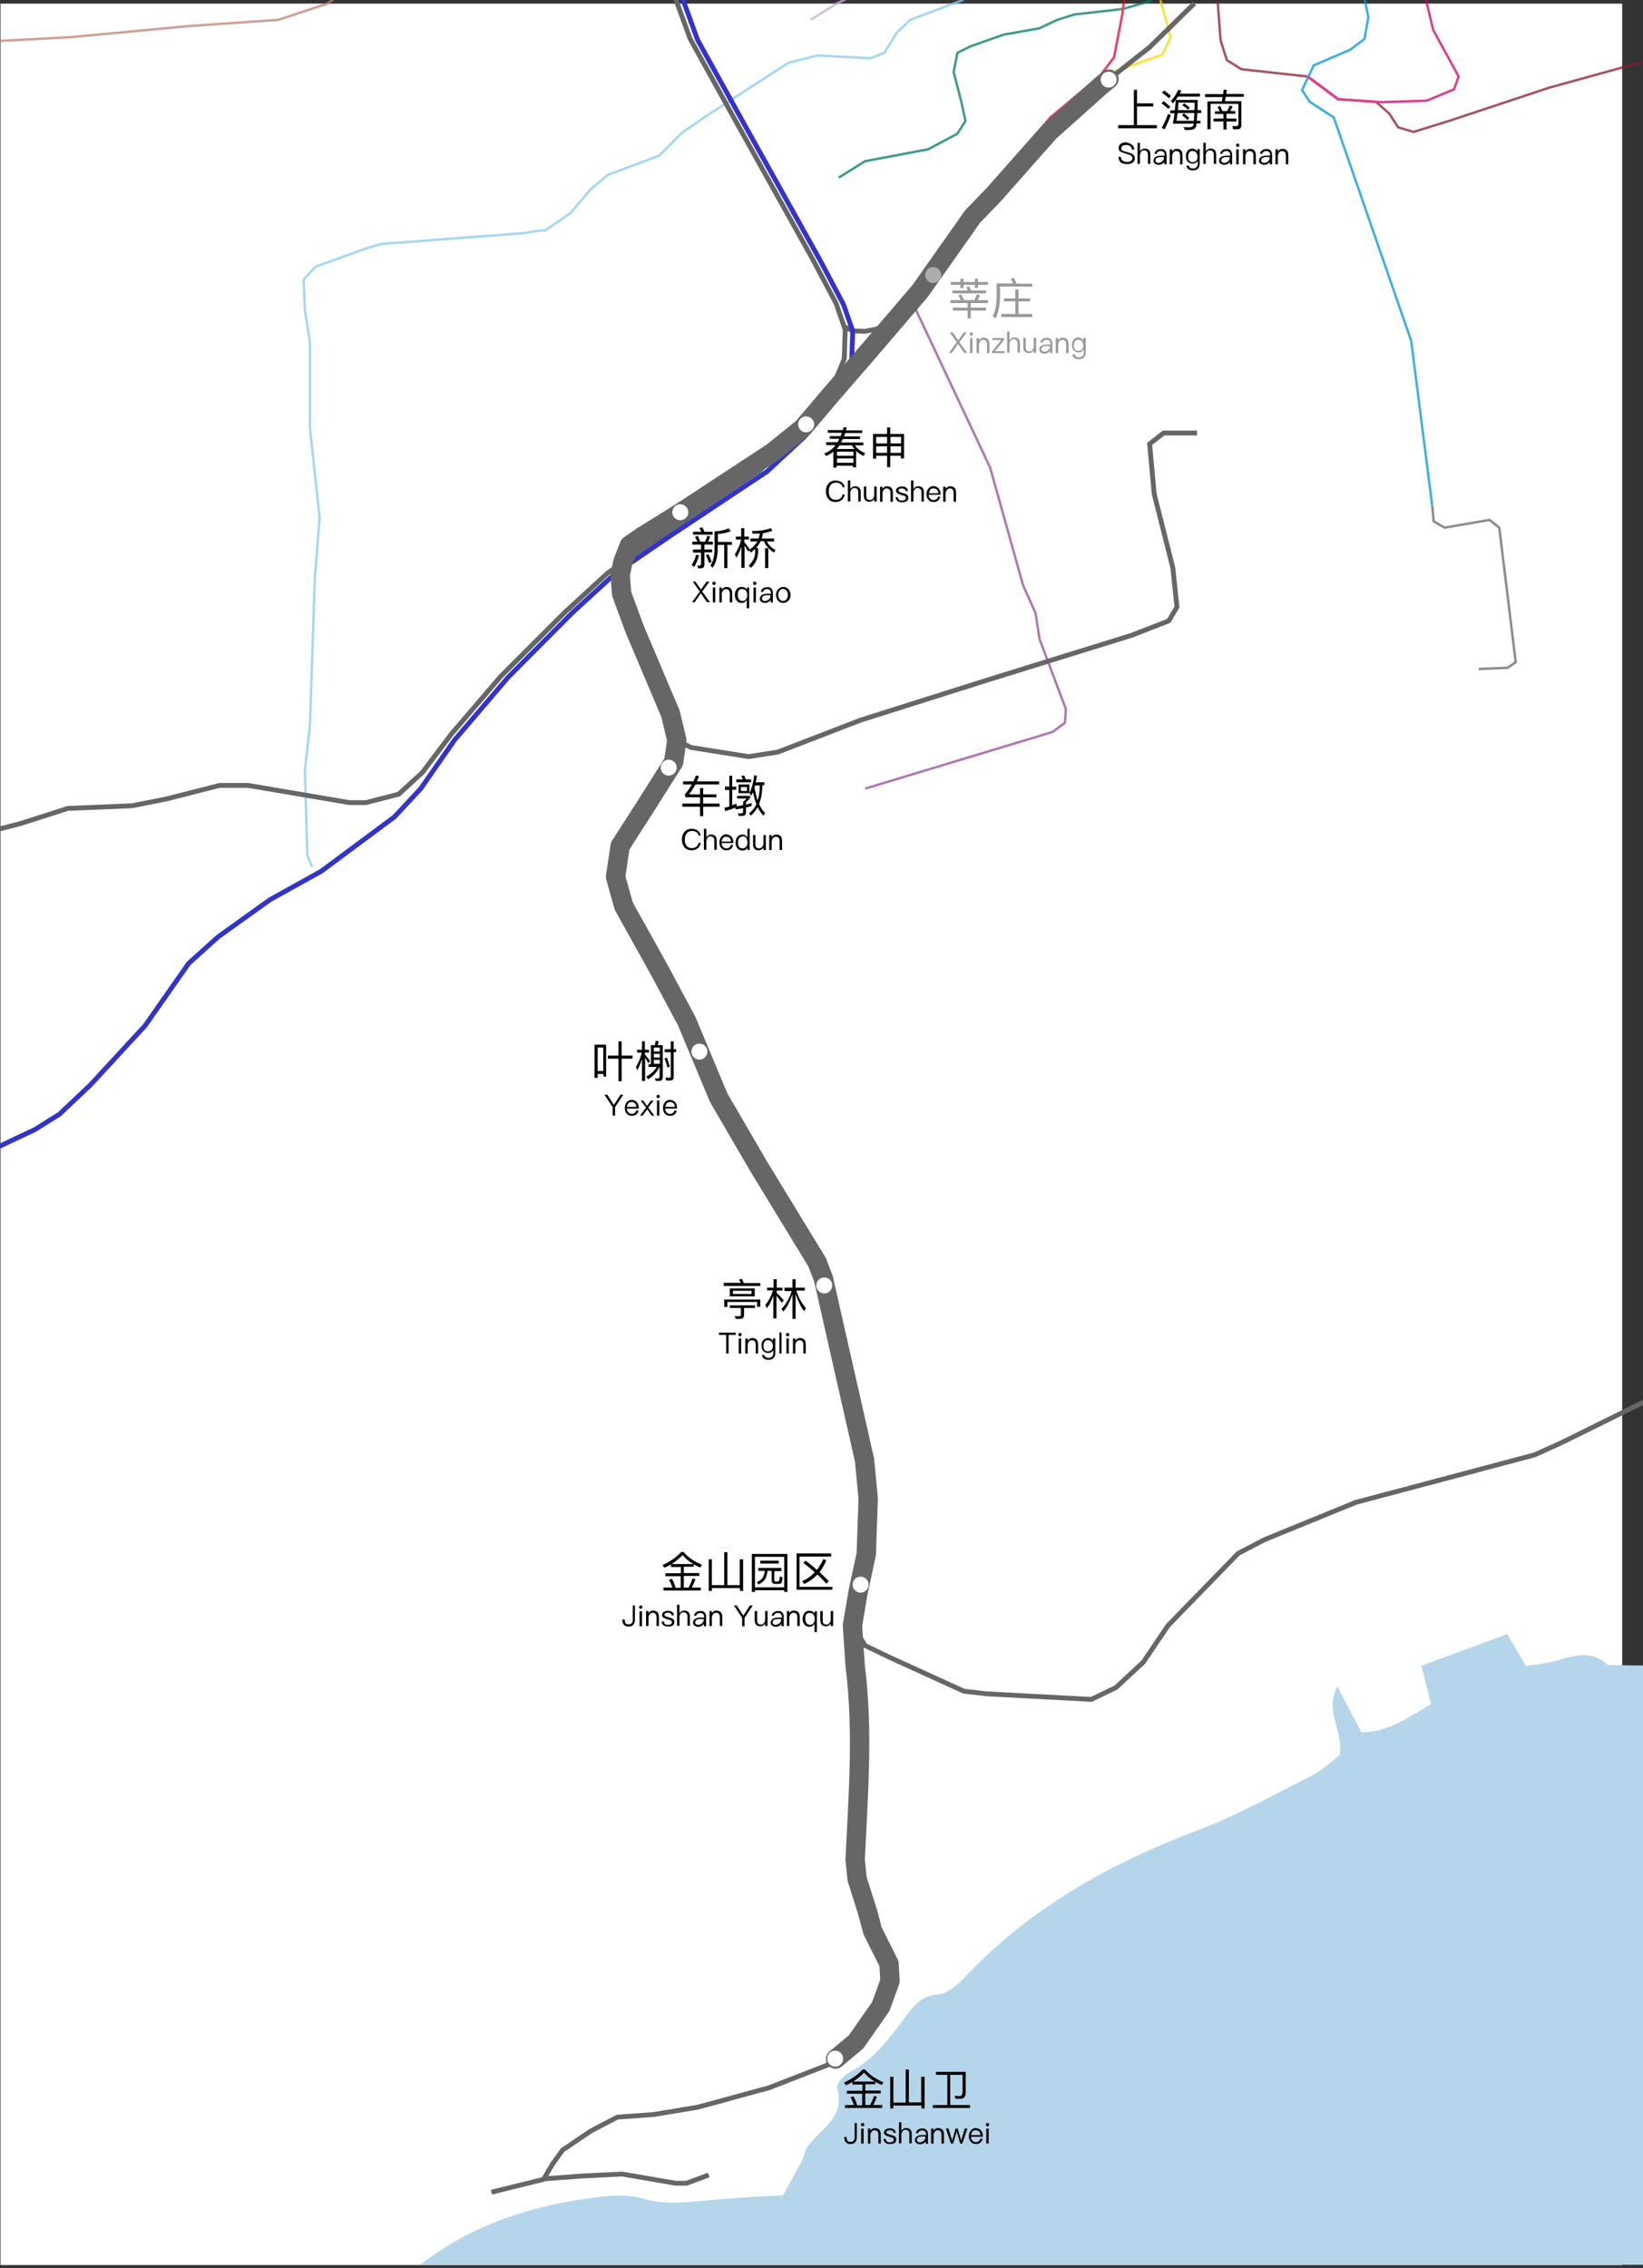 <?xml version="1.0" encoding="utf-8"?>
<!-- Generator: Adobe Illustrator 22.0.0, SVG Export Plug-In . SVG Version: 6.00 Build 0)  -->
<svg version="1.1" xmlns="http://www.w3.org/2000/svg" xmlns:xlink="http://www.w3.org/1999/xlink" x="0px" y="0px"
	 viewBox="0 0 679 937.1" style="enable-background:new 0 0 679 937.1;" xml:space="preserve">
<rect x="0" y="0" width="679" height="937.1" fill="#333333" stroke="none"/>
<style type="text/css">
	.st0{fill:#FFFFFF;}
	.st1{opacity:0.75;}
	.st2{fill:none;stroke:#666666;stroke-miterlimit:10;}
	.st3{fill:none;stroke:#BD8074;stroke-miterlimit:10;}
	.st4{fill:none;stroke:#007A61;stroke-miterlimit:10;}
	.st5{fill:none;stroke:#871B2B;stroke-miterlimit:10;}
	.st6{fill:none;stroke:#C7AFD3;stroke-miterlimit:10;}
	.st7{fill:none;stroke:#87C9EC;stroke-miterlimit:10;}
	.st8{fill:none;stroke:#0194D9;stroke-miterlimit:10;}
	.st9{fill:none;stroke:#D30067;stroke-miterlimit:10;}
	.st10{fill:none;stroke:#944B9A;stroke-miterlimit:10;}
	.st11{fill:none;stroke:#FCD601;stroke-miterlimit:10;}
	.st12{fill:none;stroke:#E3022C;stroke-miterlimit:10;}
	.st13{fill:none;stroke:#666666;stroke-width:2;stroke-miterlimit:10;}
	.st14{fill:#B5D6EA;}
	.st15{fill:none;stroke:#3333CC;stroke-width:2;stroke-linecap:round;stroke-linejoin:round;stroke-miterlimit:10;}
	.st16{fill:none;stroke:#666666;stroke-width:8;stroke-linecap:round;stroke-linejoin:round;stroke-miterlimit:10;}
	.st17{enable-background:new    ;}
	.st18{fill:#999999;}
	.st19{opacity:0.46;fill:#FFFFFF;}
</style>
<g id="レイヤー_7">
	<rect x="0.2" y="1.5" class="st0" width="670.2" height="934.3"/>
</g>
<g id="レイヤー_6">
	<g id="shanghai" class="st1">
		<polyline id="pujiang" class="st2" points="611.1,276.4 623,275.9 626.4,273.6 619.6,218 615.6,214.8 597,218 592.5,215.4 
			591.9,209 		"/>
		<path class="st3" d="M138.6-0.9c-1.9,1.4-3.3,2.4-3.3,2.4L115,8.2l-37.3,2.6l-48,4.5c0,0-15.5,0.9-29.8,1.6"/>
		<path class="st4" d="M476.1,0.2c-5.9,1.7-12,3.5-12,3.5L443.9,6l-7.2,2.3l-7.2,3.4l-14.7,2.6l-13.9,4.9l-5.2,2.6l-1.6,7.9
			l3.2,12.4L399,50l-3.4,5.3l-12.1,6.4l-26,4.9l-10.9,6.8"/>
		<path class="st5" d="M502.8,0.4c0.3,0.6,0.5,1,0.5,1l1.1,15.1l2.6,8.3l6,3.8l27.3,3l12.6,9.4l15.8,1.1l5.5,4.9l3.6,5.6l6.4,1.9
			l15.1-4.7l41-13.6c0,0,26.2-7.2,38.4-10.6"/>
		<path class="st6" d="M349.5-0.3c-1.9,0.9-3.6,1.7-3.6,1.7L335,8.2"/>
		<path class="st7" d="M398.2-0.1c-8.9,3.3-22,8.3-22,8.3l-5.6,5.3l-5.1,8.3l-5.8,2.3L338,22.9l-12.1,3l-34.3,22.2l-9.8,6.8
			l-9.4,9.4l-21.1,7.9l-7.2,6l-8.3,9.8l-10.5,7.2h-1.9l-6.8,1.1l-59.1,4.5l-6.4,1.9l-20.7,7.5l-4.9,5.3L126,128l2.1,13.6V177l4,36.9
			l-2,24.9l-2,60.6l-2.1,19.2l1,34.7l2,4.9"/>
		<path id="sh8" class="st8" d="M591.9,209l-8.7-68.2l-32-92.3l-9.9-6.4l-3.2-4.9l4.8-10.2l15-6.4l6-4.5l1.6-9c0,0-0.8-3.9-1.6-7.8"
			/>
		<path class="st9" d="M589.3-0.2c1.3,5.5,3,12.6,3,12.6l10.5,19.2l-1.9,5.3l-11.3,4.7l-18.5,0.6L553.1,41l-12.6-9.4"/>
		<g id="sh5_1_">
			<polyline id="sh5" class="st10" points="357.6,325.8 435,302.4 440.1,298.6 440.5,293 429.6,264 428,253.4 422.8,241.8 
				409.2,193.2 378.7,128.4 378.3,119 383.6,110.3 			"/>
		</g>
		<path class="st11" d="M479.5,0.1c0.3,0.8,0.5,1.4,0.5,1.4l3.8,13.9l-3.4,7.2l-11.7,4.1l-14.3,4.9"/>
		<path id="sh1" class="st12" d="M383.6,110.3L397.9,90L419,66.6l15.1-18.1l20.3-16.9l6-7.9L463.8,6c0,0,0.3-2.5,0.7-5.9"/>
	</g>
	<path class="st13" d="M0.1,342.4c4.3-1.1,8.2-2.1,8.2-2.1L28,334l26.6-1.1l14.1-2.8l22-5.6h11.9l41.8,7.1h6.8l13.6-3.5l9.8-9
		l11.9-15.8c5.3-6.2,20.4-23.8,20.4-23.8l26.7-26.7l17.7-16.2l22.6-15.4l39.9-26.7l15.4-14.3c0,0,1.7-2,3.9-4.6"/>
	<polyline class="st13" points="348.8,134.9 352.3,136.7 357.4,136.9 363.4,135.7 370.6,131.7 	"/>
	<path class="st13" d="M679.4,579.2c-15.7,7.8-34.4,17-34.4,17l-10.9,4.9l-73.8,19.6l-37.7,15.4l-10.9,5.7l-29,29.8l-10.2,15.1
		l-11.3,10.5l-10.2,4.9l-43.3-2.3l-9.4-1.1l-30.5-13.9l-10.2-4.9l-5.3-8.3"/>
	<polyline class="st13" points="494.7,178.9 480.9,178.9 475.1,183.4 477,204.1 484.7,234.6 486.4,250.8 483,256.5 467.6,262.5 
		409.2,280.6 355.7,297.5 321.5,310.7 309.4,312.6 285.5,308.8 279.6,305.8 	"/>
	<path class="st13" d="M279.3-0.2c2.2,6.1,5.9,16.2,5.9,16.2l19.6,35.4l30.9,55.4l9.8,18.5l3.8,10.9l-0.4,12.1
		c0,0-5.3,12.8-6.5,15.9"/>
	<path class="st13" d="M345.2,850.9c-1.3,1.1-2.3,1.9-2.3,1.9l-25.2,9.8c0,0-10.1,2.7-18.4,5l-0.6,0.2c-5.7,1.5-10.4,2.8-10.4,2.8
		l-18.1,3l-15.1,1.1l-10.9,5.7l-11.7,7.9l-4.1,5.7l-3.8,6.4l-21.5,5.3"/>
	<path class="st13" d="M458.3,32.8c5.6-4.5,16.8-13.3,16.8-13.3l18.5-18.1"/>
	<polyline class="st13" points="292.9,898.6 283.7,902 279.2,902 257.1,898.2 240.7,899 224.6,900.2 	"/>
	<path class="st14" d="M679,935.7H173.6c21.5-16.7,46.3-24.6,72.9-27.9c6.7-0.8,12.9-1.3,19.9,0.7c6.9,2.1,14.8,1.6,22.2,0.9
		c11.7-1,23.3-2,35-2.4l8.2-15c0.5-1.9,0.9-3.6,1.8-4.9c5.1-7.6,16.1-12,12.3-24.5c-0.5-1.6,3-5.3,5.4-6.6c9.7-5.1,16-13.4,22.3-22
		c3.5-4.8,6.8-9.4,14-10c3.8-0.3,8-3.8,10.9-6.9c26.9-28.6,60-47.2,96.4-60.9c16.1-6,31.3-14.6,46.8-22.4c4.6-2.3,8.4-6,12-8.7
		c1.6-9.9-6.5-18.1-1-28.4c3.4,6.6,6.5,12.4,9.9,19c11.2,0,19.5-6.3,28.8-11.6c-1.4-5.4-2.6-10.3-4-15.9c11.9-4.4,23-8.5,35.5-13.1
		c2.3,4,4.8,8.2,7.7,13.2c3.4-0.5,7.1-0.9,10.6-1.7c7.9-2,15.9-5.7,23.3,1.3c4.8,0.1,9.7,0.2,14.5,0.2"/>
	<path class="st15" d="M282.3,0c2.2,6.1,6,16.5,6,16.5l19.6,35.4l30.9,55.4l9.8,18.5l3.8,10.9l-0.4,12.1l-6.8,16.6l-12.8,15.1
		l-15.4,14.3L277,221.4l-22.6,15.4l-17.7,16.2L210,279.8l-22.2,26l-13.9,20l-10.9,11.7L132.7,360l-21.1,11.7l-21.5,15.4l-12.1,10.9
		L60,423.7l-22.6,24.5l-12.8,12.1l-10.2,6.4c0,0-6,2.8-14.2,6.7"/>
	<path class="st16" d="M345.3,850.7c3.2-2.7,8.5-7.1,8.5-7.1L364,829l3.8-10.5l-0.4-7.2l-6.8-13.6l-1.9-7.2l-4.5-14.3l-0.8-7.9
		c1.3-27.1,3.4-53.2,0-80.2l-1.1-16.6l2.3-13.6l3.4-15.8l0.8-23l-1.5-15.8l-17-75l-2.6-6.8l-24.1-39.5L297,453.5l-13.2-31.6
		l-11.3-21.1l-14.7-26.4l-3.4-12.1l1.9-12.8l10.4-16.2l11.7-18.5l1.3-9l-2.6-10.9l-14.7-34.7l-5.5-14.9l-0.6-7.7l1.1-5.4l2.7-6.9
		l5.5-3.8l15.8-9.8l37.8-24.8l12.7-10.2l1.2-1.5c3.8-4.4,8.9-10.5,8.9-10.5l15.6-18l22.6-26.4l21.8-30.9l8.7-9l23-26l21.5-19.2
		c0,0,1.2-1,3.1-2.5"/>
</g>
<g id="レイヤー_8">
	<g class="st17">
		<path d="M469.9,37.1v5.6h6.7V44h-6.7v7.7h8.2v1.3h-16v-1.3h6.5V37.1H469.9z"/>
		<path d="M483.7,44.1l-0.9,0.9c-0.7-0.7-1.6-1.5-2.8-2.3l0.9-0.9C482,42.6,482.9,43.4,483.7,44.1z M483.9,47.5
			c-0.8,2.1-1.6,4.1-2.6,5.9l-1.2-0.5c1-1.9,1.9-3.8,2.6-5.8L483.9,47.5z M483.9,39.7l-0.9,0.9c-0.7-0.7-1.6-1.5-2.8-2.3l0.9-0.9
			C482.3,38.2,483.2,38.9,483.9,39.7z M485.9,41.3h9.1c-0.1,1.6-0.1,3-0.1,4.2h1.5v1.2h-1.6c-0.1,1.3-0.1,2.4-0.2,3.2h1.5V51h-1.6
			c-0.1,0.5-0.1,0.8-0.1,1c-0.2,0.6-0.5,1-1,1.3c-0.5,0.3-1.2,0.4-2.2,0.4c-0.5,0-1,0-1.6,0l-0.4-1.2c0.6,0,1.2,0.1,1.8,0.1
			c0.5,0,0.9-0.1,1.3-0.1c0.4-0.1,0.7-0.4,0.9-0.8c0-0.1,0.1-0.3,0.1-0.6h-8.6c0.3-1.4,0.5-2.9,0.7-4.3h-1.8v-1.2h1.9
			C485.7,44.1,485.8,42.7,485.9,41.3c-0.4,0.5-0.8,1-1.2,1.4l-0.8-1c1.2-1.2,2.2-2.7,3-4.6l1.3,0.3c-0.2,0.5-0.4,0.9-0.6,1.3h8.3
			v1.2h-9C486.5,40.3,486.2,40.8,485.9,41.3z M486.2,49.9h7.2c0.1-0.8,0.1-1.9,0.2-3.2h-6.9C486.5,47.8,486.4,48.9,486.2,49.9z
			 M493.7,42.4H487c-0.1,1.1-0.1,2.1-0.2,3.1h6.8C493.7,44.5,493.7,43.5,493.7,42.4z M491.5,48.8l-0.8,0.8c-0.5-0.6-1.3-1.3-2.2-2
			l0.8-0.8C490.2,47.5,490.9,48.2,491.5,48.8z M491.7,44.5l-0.8,0.8c-0.5-0.6-1.3-1.2-2.3-1.8l0.8-0.8
			C490.3,43.3,491.1,43.9,491.7,44.5z"/>
		<path d="M505.5,38.8l0.2-1.8l1.3,0.2c-0.1,0.6-0.1,1.1-0.2,1.6h7.2v1.2h-7.4c-0.1,0.6-0.2,1.2-0.4,1.8h6.8v9.9
			c0,1.1-0.5,1.7-1.6,1.7h-1.8l-0.3-1.3l1.7,0c0.5,0,0.8-0.3,0.8-0.8v-8.4h-11.5v10.5h-1.3V41.9h5.9c0.1-0.6,0.3-1.2,0.4-1.8h-7.3
			v-1.2H505.5z M505.2,45.9h1.9c0.4-0.7,0.8-1.5,1.1-2.3l1.2,0.4c-0.3,0.7-0.7,1.3-1,1.9h2.1v1.1h-3.6V49h4.1v1.2h-4.1v3.3h-1.3
			v-3.3h-4.1V49h4.1v-1.9h-3.5v-1.1h2c-0.3-0.6-0.6-1.3-1-1.8l1.2-0.4C504.5,44.3,504.8,45.1,505.2,45.9z"/>
	</g>
	<g class="st17">
		<path d="M467.8,59.8c0.6,0.5,0.9,1.1,1,2h-1c-0.1-0.6-0.3-1.1-0.7-1.4c-0.4-0.3-0.9-0.5-1.6-0.5c-0.6,0-1.1,0.1-1.5,0.3
			c-0.4,0.2-0.6,0.6-0.6,1.1c0,0.4,0.2,0.8,0.7,1c0.2,0.1,0.7,0.3,1.6,0.5c1.1,0.3,1.9,0.6,2.2,0.8c0.7,0.4,1.1,1,1.1,1.8
			c0,0.7-0.3,1.3-0.9,1.8c-0.6,0.4-1.4,0.6-2.4,0.6c-1,0-1.8-0.2-2.4-0.6c-0.7-0.5-1-1.3-1.1-2.4h1c0.1,0.7,0.3,1.3,0.8,1.6
			c0.4,0.3,1,0.5,1.7,0.5c0.7,0,1.3-0.1,1.7-0.4s0.6-0.6,0.6-1.1c0-0.5-0.3-1-0.9-1.3c-0.2-0.1-0.9-0.3-1.8-0.6
			c-1-0.3-1.7-0.6-2-0.7c-0.7-0.4-1-0.9-1-1.7c0-0.7,0.3-1.3,0.9-1.7c0.6-0.4,1.3-0.6,2.2-0.6C466.5,59.1,467.3,59.4,467.8,59.8z"/>
		<path d="M471.1,59.1v3.5c0.2-0.4,0.5-0.7,0.9-0.9c0.3-0.2,0.7-0.3,1.1-0.3c0.7,0,1.3,0.2,1.7,0.6c0.4,0.4,0.6,1,0.6,1.8v3.9h-1
			v-3.8c0-0.6-0.1-1-0.4-1.3c-0.3-0.3-0.7-0.5-1.2-0.5c-0.5,0-0.9,0.2-1.2,0.6c-0.3,0.4-0.5,0.9-0.5,1.5v3.5h-1v-8.7H471.1z"/>
		<path d="M481.5,62.2c0.4,0.4,0.6,1,0.6,1.7v4h-0.9v-1c-0.2,0.3-0.6,0.6-0.9,0.8c-0.5,0.3-1,0.4-1.5,0.4c-0.6,0-1.1-0.2-1.5-0.5
			c-0.4-0.3-0.6-0.7-0.6-1.2c0-0.7,0.3-1.2,0.9-1.6c0.5-0.3,1.2-0.5,2.2-0.5l1.5,0v-0.3c0-1-0.5-1.6-1.6-1.6c-0.5,0-0.8,0.1-1.1,0.3
			c-0.3,0.2-0.5,0.5-0.6,0.9l-0.9-0.1c0.1-0.6,0.5-1.1,1-1.5c0.5-0.3,1-0.4,1.8-0.4C480.4,61.5,481,61.7,481.5,62.2z M479.6,64.9
			c-1.4,0-2.1,0.5-2.1,1.4c0,0.3,0.1,0.5,0.3,0.7c0.2,0.2,0.6,0.3,0.9,0.3c0.6,0,1.1-0.2,1.6-0.6c0.4-0.4,0.7-0.8,0.7-1.3v-0.5
			L479.6,64.9z"/>
		<path d="M488.7,64.1v3.8h-1v-3.7c0-1.2-0.6-1.8-1.6-1.8c-0.4,0-0.8,0.2-1.1,0.5c-0.3,0.3-0.5,0.8-0.6,1.3v3.7h-1v-6.2h1v0.9
			c0.2-0.3,0.5-0.6,0.8-0.8c0.3-0.2,0.7-0.3,1.1-0.3C487.9,61.5,488.7,62.4,488.7,64.1z"/>
		<path d="M494.8,62.7v-1.1h1v5.8c0,2-0.9,3-2.8,3c-0.8,0-1.5-0.2-1.9-0.5c-0.4-0.3-0.7-0.8-0.8-1.5h1c0.1,0.4,0.3,0.7,0.5,0.9
			c0.3,0.2,0.7,0.3,1.3,0.3c1.2,0,1.9-0.7,1.9-2.1v-1.1c-0.5,0.8-1.2,1.2-2.1,1.2c-0.9,0-1.5-0.3-2.1-0.9c-0.5-0.6-0.7-1.3-0.7-2.2
			c0-0.9,0.2-1.6,0.7-2.2c0.5-0.6,1.2-0.9,2.1-0.9C493.7,61.5,494.4,61.9,494.8,62.7z M491.5,63c-0.3,0.4-0.5,1-0.5,1.7
			c0,0.6,0.1,1.2,0.4,1.6c0.3,0.5,0.8,0.7,1.5,0.7c0.6,0,1.1-0.2,1.5-0.6c0.3-0.4,0.5-1,0.5-1.6c0-0.7-0.2-1.3-0.5-1.7
			c-0.4-0.5-0.8-0.7-1.5-0.7C492.3,62.3,491.8,62.5,491.5,63z"/>
		<path d="M498.3,59.1v3.5c0.2-0.4,0.5-0.7,0.9-0.9c0.3-0.2,0.7-0.3,1.1-0.3c0.7,0,1.3,0.2,1.7,0.6c0.4,0.4,0.6,1,0.6,1.8v3.9h-1
			v-3.8c0-0.6-0.1-1-0.4-1.3c-0.3-0.3-0.7-0.5-1.2-0.5c-0.5,0-0.9,0.2-1.2,0.6c-0.3,0.4-0.5,0.9-0.5,1.5v3.5h-1v-8.7H498.3z"/>
		<path d="M508.6,62.2c0.4,0.4,0.6,1,0.6,1.7v4h-0.9v-1c-0.2,0.3-0.6,0.6-0.9,0.8c-0.5,0.3-1,0.4-1.5,0.4c-0.6,0-1.1-0.2-1.5-0.5
			c-0.4-0.3-0.6-0.7-0.6-1.2c0-0.7,0.3-1.2,0.9-1.6c0.5-0.3,1.2-0.5,2.2-0.5l1.5,0v-0.3c0-1-0.5-1.6-1.6-1.6c-0.5,0-0.8,0.1-1.1,0.3
			c-0.3,0.2-0.5,0.5-0.6,0.9l-0.9-0.1c0.1-0.6,0.5-1.1,1-1.5c0.5-0.3,1-0.4,1.8-0.4C507.6,61.5,508.2,61.7,508.6,62.2z M506.8,64.9
			c-1.4,0-2.1,0.5-2.1,1.4c0,0.3,0.1,0.5,0.3,0.7c0.2,0.2,0.6,0.3,0.9,0.3c0.6,0,1.1-0.2,1.6-0.6c0.4-0.4,0.7-0.8,0.7-1.3v-0.5
			L506.8,64.9z"/>
		<path d="M512,59.5c0.1,0.1,0.2,0.3,0.2,0.5c0,0.2-0.1,0.4-0.2,0.5c-0.1,0.1-0.3,0.2-0.5,0.2s-0.4-0.1-0.5-0.2
			c-0.1-0.1-0.2-0.3-0.2-0.5c0-0.2,0.1-0.4,0.2-0.5c0.1-0.1,0.3-0.2,0.5-0.2S511.8,59.4,512,59.5z M511.9,61.7v6.2h-1v-6.2H511.9z"
			/>
		<path d="M519,64.1v3.8h-1v-3.7c0-1.2-0.6-1.8-1.6-1.8c-0.4,0-0.8,0.2-1.1,0.5c-0.3,0.3-0.5,0.8-0.6,1.3v3.7h-1v-6.2h1v0.9
			c0.2-0.3,0.5-0.6,0.8-0.8c0.3-0.2,0.7-0.3,1.1-0.3C518.2,61.5,519,62.4,519,64.1z"/>
		<path d="M525.1,62.2c0.4,0.4,0.6,1,0.6,1.7v4h-0.9v-1c-0.2,0.3-0.6,0.6-0.9,0.8c-0.5,0.3-1,0.4-1.5,0.4c-0.6,0-1.1-0.2-1.5-0.5
			c-0.4-0.3-0.6-0.7-0.6-1.2c0-0.7,0.3-1.2,0.9-1.6c0.5-0.3,1.2-0.5,2.2-0.5l1.5,0v-0.3c0-1-0.5-1.6-1.6-1.6c-0.5,0-0.8,0.1-1.1,0.3
			c-0.3,0.2-0.5,0.5-0.6,0.9l-0.9-0.1c0.1-0.6,0.5-1.1,1-1.5c0.5-0.3,1-0.4,1.8-0.4C524,61.5,524.7,61.7,525.1,62.2z M523.3,64.9
			c-1.4,0-2.1,0.5-2.1,1.4c0,0.3,0.1,0.5,0.3,0.7c0.2,0.2,0.6,0.3,0.9,0.3c0.6,0,1.1-0.2,1.6-0.6c0.4-0.4,0.7-0.8,0.7-1.3v-0.5
			L523.3,64.9z"/>
		<path d="M532.4,64.1v3.8h-1v-3.7c0-1.2-0.6-1.8-1.6-1.8c-0.4,0-0.8,0.2-1.1,0.5c-0.3,0.3-0.5,0.8-0.6,1.3v3.7h-1v-6.2h1v0.9
			c0.2-0.3,0.5-0.6,0.8-0.8c0.3-0.2,0.7-0.3,1.1-0.3C531.6,61.5,532.4,62.4,532.4,64.1z"/>
	</g>
	<g class="st17">
		<path class="st18" d="M397.1,124c-0.3-0.7-0.7-1.3-1.1-1.9l1.2-0.5c0.4,0.7,0.8,1.5,1.2,2.4h4.3c0.4-0.8,0.7-1.6,1-2.4l1.3,0.4
			c-0.3,0.7-0.6,1.4-0.9,2h4.2v1.2h-7.1v1.9h6.3v1.2h-6.3v3.3h-1.3v-3.3h-6.1v-1.2h6.1v-1.9h-7.1V124H397.1z M396.9,116.5v-1.3h1.3
			v1.3h4.7v-1.3h1.3v1.3h4.1v1.2h-4.1v1.3h-1.3v-1.3h-4.7v1.3h-1.3v-1.3h-4v-1.2H396.9z M400,120c-0.2-0.5-0.5-1-0.8-1.4l1.4-0.2
			c0.2,0.5,0.5,1,0.7,1.6h6.2v1.2h-13.9V120H400z"/>
		<path class="st18" d="M420.1,117.2h6.5v1.2h-13.3v4c-0.1,3.8-0.7,6.9-1.9,9.2l-1.1-1c1-2,1.5-4.7,1.6-8.3v-5.2h6.8
			c-0.3-0.7-0.6-1.3-1-1.9l1.4-0.3C419.4,115.7,419.8,116.4,420.1,117.2z M419.6,123.3v-3.7h1.3v3.7h4.8v1.2h-4.8v5.2h5.7v1.3h-12.8
			v-1.3h5.8v-5.2h-4.7v-1.2H419.6z"/>
	</g>
	<g class="st17">
		<path class="st18" d="M393.7,137.3l2.3,3.3l2.3-3.3h1.2l-3,4.1l3.2,4.4h-1.2l-2.6-3.7l-2.5,3.7h-1.2l3.2-4.4l-2.9-4.1H393.7z"/>
		<path class="st18" d="M401.9,137.5c0.1,0.1,0.2,0.3,0.2,0.5c0,0.2-0.1,0.4-0.2,0.5c-0.1,0.1-0.3,0.2-0.5,0.2s-0.4-0.1-0.5-0.2
			c-0.1-0.1-0.2-0.3-0.2-0.5c0-0.2,0.1-0.4,0.2-0.5c0.1-0.1,0.3-0.2,0.5-0.2S401.8,137.4,401.9,137.5z M401.9,139.7v6.2h-1v-6.2
			H401.9z"/>
		<path class="st18" d="M408.9,142.1v3.8h-1v-3.7c0-1.2-0.6-1.8-1.6-1.8c-0.4,0-0.8,0.2-1.1,0.5c-0.3,0.3-0.5,0.8-0.6,1.3v3.7h-1
			v-6.2h1v0.9c0.2-0.3,0.5-0.6,0.8-0.8c0.3-0.2,0.7-0.3,1.1-0.3C408.1,139.5,408.9,140.4,408.9,142.1z"/>
		<path class="st18" d="M415,139.7v0.7l-3.8,4.7h4v0.8H410v-0.7l3.8-4.7h-3.7v-0.8H415z"/>
		<path class="st18" d="M417.2,137.1v3.5c0.2-0.4,0.5-0.7,0.9-0.9c0.3-0.2,0.7-0.3,1.1-0.3c0.7,0,1.3,0.2,1.7,0.6
			c0.4,0.4,0.6,1,0.6,1.8v3.9h-1v-3.8c0-0.6-0.1-1-0.4-1.3c-0.3-0.3-0.7-0.5-1.2-0.5c-0.5,0-0.9,0.2-1.2,0.6
			c-0.3,0.4-0.5,0.9-0.5,1.5v3.5h-1v-8.7H417.2z"/>
		<path class="st18" d="M423.9,139.7v3.8c0,0.6,0.1,1,0.4,1.3c0.3,0.3,0.7,0.4,1.2,0.4c0.4,0,0.8-0.2,1.1-0.5
			c0.3-0.3,0.5-0.8,0.6-1.3v-3.8h1v6.2h-1v-1c-0.5,0.7-1.2,1.1-2,1.1c-1.5,0-2.3-0.9-2.3-2.5v-3.8H423.9z"/>
		<path class="st18" d="M434.3,140.2c0.4,0.4,0.6,1,0.6,1.7v4H434v-1c-0.2,0.3-0.6,0.6-0.9,0.8c-0.5,0.3-1,0.4-1.5,0.4
			c-0.6,0-1.1-0.2-1.5-0.5c-0.4-0.3-0.6-0.7-0.6-1.2c0-0.7,0.3-1.2,0.9-1.6c0.5-0.3,1.2-0.5,2.2-0.5l1.5,0v-0.3c0-1-0.5-1.6-1.6-1.6
			c-0.5,0-0.8,0.1-1.1,0.3c-0.3,0.2-0.5,0.5-0.6,0.9l-0.9-0.1c0.1-0.6,0.5-1.1,1-1.5c0.5-0.3,1-0.4,1.8-0.4
			C433.2,139.5,433.9,139.7,434.3,140.2z M432.5,142.9c-1.4,0-2.1,0.5-2.1,1.4c0,0.3,0.1,0.5,0.3,0.7c0.2,0.2,0.6,0.3,0.9,0.3
			c0.6,0,1.1-0.2,1.6-0.6c0.4-0.4,0.7-0.8,0.7-1.3v-0.5L432.5,142.9z"/>
		<path class="st18" d="M441.6,142.1v3.8h-1v-3.7c0-1.2-0.6-1.8-1.6-1.8c-0.4,0-0.8,0.2-1.1,0.5c-0.3,0.3-0.5,0.8-0.6,1.3v3.7h-1
			v-6.2h1v0.9c0.2-0.3,0.5-0.6,0.8-0.8c0.3-0.2,0.7-0.3,1.1-0.3C440.8,139.5,441.6,140.4,441.6,142.1z"/>
		<path class="st18" d="M447.7,140.7v-1.1h1v5.8c0,2-0.9,3-2.8,3c-0.8,0-1.5-0.2-1.9-0.5c-0.4-0.3-0.7-0.8-0.8-1.5h1
			c0.1,0.4,0.3,0.7,0.5,0.9c0.3,0.2,0.7,0.3,1.3,0.3c1.2,0,1.9-0.7,1.9-2.1v-1.1c-0.5,0.8-1.2,1.2-2.1,1.2c-0.9,0-1.5-0.3-2.1-0.9
			c-0.5-0.6-0.7-1.3-0.7-2.2c0-0.9,0.2-1.6,0.7-2.2c0.5-0.6,1.2-0.9,2.1-0.9C446.6,139.5,447.3,139.9,447.7,140.7z M444.3,141
			c-0.3,0.4-0.5,1-0.5,1.7c0,0.6,0.1,1.2,0.4,1.6c0.3,0.5,0.8,0.7,1.5,0.7c0.6,0,1.1-0.2,1.5-0.6c0.3-0.4,0.5-1,0.5-1.6
			c0-0.7-0.2-1.3-0.5-1.7c-0.4-0.5-0.8-0.7-1.5-0.7C445.1,140.3,444.7,140.5,444.3,141z"/>
	</g>
	<g class="st17">
		<path d="M348.3,177.8l0.3-1.3l1.3,0.1c-0.1,0.4-0.2,0.8-0.3,1.2h6.7v1.1h-7c-0.1,0.5-0.3,1-0.5,1.4h6.6v1.1h-7.1
			c-0.2,0.5-0.5,1-0.7,1.4h9.2v1.2h-3.5c0.9,1.4,2.3,2.4,4.2,3.2l-0.6,1.2c-1.3-0.6-2.3-1.3-3.1-2.1v6.8h-1.3v-0.7h-6.8v0.8h-1.3
			v-6.6c-0.9,0.8-2,1.4-3.1,1.8l-0.6-1.1c1.9-0.7,3.4-1.8,4.6-3.4h-3.9v-1.2h4.7c0.3-0.5,0.5-0.9,0.8-1.4h-4v-1.1h4.5
			c0.2-0.5,0.3-0.9,0.5-1.4h-5.8v-1.1H348.3z M352.1,184H347c-0.4,0.5-0.8,1-1.2,1.5h7.3C352.7,185,352.4,184.5,352.1,184z
			 M352.7,188.3v-1.7h-6.8v1.7H352.7z M352.7,191.2v-1.8h-6.8v1.8H352.7z"/>
		<path d="M367.9,176.6v2.7h5.7v10.1h-1.3v-1.1h-4.4v4.7h-1.3v-4.7h-4.5v1.2h-1.3v-10.2h5.8v-2.7H367.9z M366.6,183.2v-2.7h-4.5v2.7
			H366.6z M366.6,187.1v-2.7h-4.5v2.7H366.6z M372.4,183.2v-2.7h-4.4v2.7H372.4z M372.4,187.1v-2.7h-4.4v2.7H372.4z"/>
	</g>
	<g class="st17">
		<path d="M347.9,199.3c0.6,0.5,1,1.2,1.2,2h-0.9c-0.1-0.6-0.4-1.1-0.9-1.4c-0.5-0.3-1-0.5-1.7-0.5c-1,0-1.8,0.3-2.3,1
			c-0.5,0.6-0.8,1.5-0.8,2.6s0.2,1.9,0.7,2.5c0.5,0.7,1.3,1,2.3,1c0.7,0,1.3-0.2,1.7-0.5c0.5-0.4,0.9-0.9,1-1.7h0.9
			c-0.2,1-0.6,1.8-1.3,2.3c-0.7,0.5-1.5,0.8-2.4,0.8c-1.3,0-2.4-0.4-3.1-1.3c-0.6-0.8-1-1.8-1-3.1c0-1.3,0.3-2.3,1-3.1
			c0.7-0.9,1.8-1.4,3.1-1.4C346.4,198.6,347.2,198.8,347.9,199.3z"/>
		<path d="M351.4,198.6v3.5c0.2-0.4,0.5-0.7,0.9-0.9c0.3-0.2,0.7-0.3,1.1-0.3c0.7,0,1.3,0.2,1.7,0.6c0.4,0.4,0.6,1,0.6,1.8v3.9h-1
			v-3.8c0-0.6-0.1-1-0.4-1.3c-0.3-0.3-0.7-0.5-1.2-0.5c-0.5,0-0.9,0.2-1.2,0.6c-0.3,0.4-0.5,0.9-0.5,1.5v3.5h-1v-8.7H351.4z"/>
		<path d="M358,201.1v3.8c0,0.6,0.1,1,0.4,1.3c0.3,0.3,0.7,0.4,1.2,0.4c0.4,0,0.8-0.2,1.1-0.5c0.3-0.3,0.5-0.8,0.6-1.3v-3.8h1v6.2
			h-1v-1c-0.5,0.7-1.2,1.1-2,1.1c-1.5,0-2.3-0.9-2.3-2.5v-3.8H358z"/>
		<path d="M369,203.5v3.8h-1v-3.7c0-1.2-0.6-1.8-1.6-1.8c-0.4,0-0.8,0.2-1.1,0.5c-0.3,0.3-0.5,0.8-0.6,1.3v3.7h-1v-6.2h1v0.9
			c0.2-0.3,0.5-0.6,0.8-0.8c0.3-0.2,0.7-0.3,1.1-0.3C368.2,200.9,369,201.8,369,203.5z"/>
		<path d="M375.2,202.9h-0.9c-0.1-0.4-0.2-0.7-0.5-0.8c-0.3-0.2-0.6-0.3-1.1-0.3c-0.4,0-0.8,0.1-1,0.2c-0.3,0.2-0.4,0.4-0.4,0.6
			c0,0.3,0.2,0.5,0.5,0.7c0.2,0.1,0.7,0.2,1.3,0.4c0.7,0.2,1.3,0.4,1.6,0.6c0.5,0.3,0.7,0.7,0.7,1.3c0,1.3-0.9,1.9-2.6,1.9
			c-1.6,0-2.5-0.7-2.7-2.1h0.9c0.1,0.5,0.3,0.8,0.5,1.1c0.3,0.2,0.7,0.3,1.2,0.3c1.1,0,1.7-0.4,1.7-1.1c0-0.3-0.2-0.6-0.6-0.8
			c-0.2-0.1-0.6-0.2-1.3-0.4c-0.7-0.2-1.2-0.4-1.5-0.6c-0.5-0.3-0.7-0.7-0.7-1.2c0-0.5,0.2-0.9,0.7-1.2c0.4-0.3,1-0.5,1.7-0.5
			C374.2,200.9,375.1,201.6,375.2,202.9z"/>
		<path d="M377.5,198.6v3.5c0.2-0.4,0.5-0.7,0.9-0.9c0.3-0.2,0.7-0.3,1.1-0.3c0.7,0,1.3,0.2,1.7,0.6c0.4,0.4,0.6,1,0.6,1.8v3.9h-1
			v-3.8c0-0.6-0.1-1-0.4-1.3c-0.3-0.3-0.7-0.5-1.2-0.5c-0.5,0-0.9,0.2-1.2,0.6c-0.3,0.4-0.5,0.9-0.5,1.5v3.5h-1v-8.7H377.5z"/>
		<path d="M388,201.9c0.5,0.6,0.7,1.5,0.7,2.5h-4.9c0,0.7,0.2,1.2,0.6,1.6s0.8,0.6,1.4,0.6c0.5,0,0.9-0.1,1.2-0.4
			c0.3-0.2,0.5-0.5,0.6-1h1c-0.1,0.6-0.4,1.1-0.8,1.5c-0.5,0.5-1.2,0.7-2,0.7c-0.9,0-1.6-0.3-2.1-0.9c-0.6-0.6-0.8-1.4-0.8-2.4
			c0-0.9,0.3-1.7,0.8-2.3c0.5-0.6,1.2-1,2.1-1C386.8,200.9,387.5,201.3,388,201.9z M384.5,202.3c-0.3,0.4-0.5,0.8-0.6,1.5h3.9
			c-0.1-1.3-0.8-2-2-2C385.3,201.7,384.8,201.9,384.5,202.3z"/>
		<path d="M395.1,203.5v3.8h-1v-3.7c0-1.2-0.6-1.8-1.6-1.8c-0.4,0-0.8,0.2-1.1,0.5c-0.3,0.3-0.5,0.8-0.6,1.3v3.7h-1v-6.2h1v0.9
			c0.2-0.3,0.5-0.6,0.8-0.8c0.3-0.2,0.7-0.3,1.1-0.3C394.3,200.9,395.1,201.8,395.1,203.5z"/>
	</g>
	<g class="st17">
		<path d="M288.9,229.4c-0.5,1.8-1.1,3.4-2,4.8l-1.1-0.7c0.8-1.3,1.5-2.7,1.9-4.3L288.9,229.4z M288.2,223.8c-0.3-0.7-0.6-1.4-1-2
			l1.2-0.4c0.3,0.7,0.7,1.5,1,2.4h2c0.4-0.8,0.7-1.6,0.9-2.5l1.2,0.4c-0.3,0.8-0.6,1.5-0.9,2.1h2v1.2h-3.5v2h3.2v1.2h-3.2v5.1
			c0,1-0.5,1.5-1.6,1.5h-1l-0.3-1.2c0.3,0.1,0.6,0.1,0.8,0.1c0.5,0,0.7-0.2,0.7-0.6v-4.8h-3.3V227h3.3v-2h-3.6v-1.2H288.2z
			 M289.8,219.7c-0.3-0.6-0.5-1.1-0.8-1.6l1.3-0.2c0.3,0.5,0.5,1.1,0.8,1.8h3.4v1.2h-8.1v-1.2H289.8z M294.1,232.2l-1.1,0.4
			c-0.3-1.1-0.8-2.3-1.3-3.3l1.1-0.3C293.4,230.2,293.8,231.3,294.1,232.2z M302,219.5c-1.6,0.6-3.3,1-5.3,1.1v3.3h5.8v1.2h-1.9v9.6
			h-1.3v-9.6h-2.7v2.1c-0.1,3.1-0.8,5.6-2.1,7.4l-0.9-1c1.1-1.5,1.6-3.7,1.7-6.4v-7.7c2.2,0,4.1-0.5,5.9-1.2L302,219.5z"/>
		<path d="M311.1,220.5l-0.4-1.1c3.2,0,5.8-0.4,7.9-1.2l0.6,1.1c-1.1,0.4-2.4,0.8-3.9,1c-0.1,0.8-0.3,1.5-0.5,2.2h5.1v1.2h-3
			c0.8,1.5,1.9,2.7,3.6,3.5l-0.6,1.1c-2-1.2-3.4-2.8-4.2-4.7h-1.4c-0.1,0.3-0.3,0.7-0.5,1c-0.4,0.6-0.8,1.3-1.4,1.8h0.9v1.6
			c0,2.5-1,4.7-2.9,6.6l-1-0.9c1.8-1.7,2.7-3.6,2.7-5.7v-1.2c-0.5,0.5-1.2,1-1.8,1.5l-0.7-1l-0.4,0.6c-0.6-1-1.1-1.9-1.5-2.5v9.2
			h-1.3v-8.8c-0.5,1.7-1.2,3.2-2.1,4.6l-0.6-1.4c1.2-1.8,2.1-3.8,2.6-6.1h-2.2v-1.2h2.2v-3.5h1.3v3.5h1.9v1.2h-1.9v1.1
			c0.7,0.9,1.5,1.8,2.2,2.9l-0.2,0.3c1.4-0.9,2.4-2,3.2-3.2c0.1-0.1,0.1-0.2,0.2-0.3h-2.9v-1.2h3.4c0.2-0.6,0.4-1.3,0.5-2.1
			C313.2,220.4,312.1,220.5,311.1,220.5z M317.5,226.5v8.2h-1.3v-8.2H317.5z"/>
	</g>
	<g class="st17">
		<path d="M287.4,240.3l2.3,3.3l2.3-3.3h1.2l-3,4.1l3.2,4.4h-1.2l-2.6-3.7l-2.5,3.7H286l3.2-4.4l-2.9-4.1H287.4z"/>
		<path d="M295.6,240.5c0.1,0.1,0.2,0.3,0.2,0.5c0,0.2-0.1,0.4-0.2,0.5c-0.1,0.1-0.3,0.2-0.5,0.2s-0.4-0.1-0.5-0.2
			c-0.1-0.1-0.2-0.3-0.2-0.5c0-0.2,0.1-0.4,0.2-0.5c0.1-0.1,0.3-0.2,0.5-0.2S295.5,240.4,295.6,240.5z M295.6,242.7v6.2h-1v-6.2
			H295.6z"/>
		<path d="M302.6,245.1v3.8h-1v-3.7c0-1.2-0.6-1.8-1.6-1.8c-0.4,0-0.8,0.2-1.1,0.5c-0.3,0.3-0.5,0.8-0.6,1.3v3.7h-1v-6.2h1v0.9
			c0.2-0.3,0.5-0.6,0.8-0.8c0.3-0.2,0.7-0.3,1.1-0.3C301.8,242.5,302.6,243.4,302.6,245.1z"/>
		<path d="M308.7,243.7v-1h0.9v8.6h-1v-3.5c-0.5,0.9-1.2,1.3-2.1,1.3c-0.9,0-1.6-0.3-2.1-1c-0.5-0.6-0.7-1.4-0.7-2.3
			c0-0.9,0.2-1.7,0.7-2.3c0.5-0.7,1.2-1,2.1-1C307.6,242.5,308.3,242.9,308.7,243.7z M305.3,244c-0.3,0.4-0.4,1-0.4,1.8
			c0,0.7,0.2,1.3,0.5,1.8c0.3,0.5,0.9,0.7,1.5,0.7c0.6,0,1-0.2,1.4-0.7c0.3-0.4,0.5-1,0.5-1.7v-0.1c0-0.7-0.2-1.3-0.5-1.7
			c-0.3-0.5-0.8-0.7-1.5-0.7C306.1,243.3,305.6,243.5,305.3,244z"/>
		<path d="M312.4,240.5c0.1,0.1,0.2,0.3,0.2,0.5c0,0.2-0.1,0.4-0.2,0.5c-0.1,0.1-0.3,0.2-0.5,0.2s-0.4-0.1-0.5-0.2
			c-0.1-0.1-0.2-0.3-0.2-0.5c0-0.2,0.1-0.4,0.2-0.5c0.1-0.1,0.3-0.2,0.5-0.2S312.3,240.4,312.4,240.5z M312.4,242.7v6.2h-1v-6.2
			H312.4z"/>
		<path d="M318.8,243.2c0.4,0.4,0.6,1,0.6,1.7v4h-0.9v-1c-0.2,0.3-0.6,0.6-0.9,0.8c-0.5,0.3-1,0.4-1.5,0.4c-0.6,0-1.1-0.2-1.5-0.5
			c-0.4-0.3-0.6-0.7-0.6-1.2c0-0.7,0.3-1.2,0.9-1.6c0.5-0.3,1.2-0.5,2.2-0.5l1.5,0v-0.3c0-1-0.5-1.6-1.6-1.6c-0.5,0-0.8,0.1-1.1,0.3
			c-0.3,0.2-0.5,0.5-0.6,0.9l-0.9-0.1c0.1-0.6,0.5-1.1,1-1.5c0.5-0.3,1-0.4,1.8-0.4C317.8,242.5,318.4,242.7,318.8,243.2z
			 M317,245.9c-1.4,0-2.1,0.5-2.1,1.4c0,0.3,0.1,0.5,0.3,0.7c0.2,0.2,0.6,0.3,0.9,0.3c0.6,0,1.1-0.2,1.6-0.6
			c0.4-0.4,0.7-0.8,0.7-1.3v-0.5L317,245.9z"/>
		<path d="M325.9,243.5c0.5,0.6,0.8,1.4,0.8,2.3c0,0.9-0.3,1.7-0.8,2.3c-0.6,0.6-1.3,1-2.2,1c-0.9,0-1.7-0.3-2.2-1
			c-0.5-0.6-0.8-1.4-0.8-2.3c0-0.9,0.3-1.7,0.8-2.3c0.6-0.6,1.3-1,2.2-1C324.6,242.5,325.3,242.8,325.9,243.5z M322.1,244.1
			c-0.3,0.5-0.5,1-0.5,1.7c0,0.7,0.2,1.2,0.5,1.7c0.4,0.5,0.9,0.8,1.5,0.8c0.6,0,1.2-0.3,1.5-0.8c0.3-0.5,0.5-1,0.5-1.7
			c0-0.7-0.2-1.3-0.5-1.7c-0.4-0.5-0.9-0.8-1.5-0.8C323,243.3,322.5,243.6,322.1,244.1z"/>
	</g>
	<g class="st17">
		<path d="M286.6,322.8c0.3-0.8,0.7-1.6,1-2.4l1.3,0.3c-0.3,0.7-0.6,1.4-0.9,2.1h9.2v1.3h-9.8c-0.8,1.5-1.7,2.9-2.7,4.1h4.6v-2.6
			h1.3v2.6h5.5v1.2h-5.5v2.6h6.8v1.3h-6.8v3.9h-1.3v-3.9h-7.3V332h7.3v-2.6h-6l-0.3-1.2c1-1.1,2-2.4,2.9-4.1h-3.6v-1.3H286.6z"/>
		<path d="M301.4,325v-4.5h1.2v4.5h1.7v1.3h-1.7v6.4c0.6-0.2,1.2-0.5,1.8-0.7v1.1c1-0.1,1.9-0.3,2.7-0.5v-1.3c0.5-0.4,1-0.9,1.5-1.4
			h-4v-1.1h5.4v0.9c-0.5,0.6-1.1,1.2-1.7,1.8v0.9c0.8-0.2,1.6-0.4,2.3-0.6v1.2c-0.7,0.2-1.5,0.4-2.3,0.6v1.8c0,1.1-0.5,1.7-1.4,1.7
			h-1.6l-0.3-1.1c0.6,0.1,1,0.1,1.4,0.1c0.4,0,0.7-0.3,0.7-1v-1.2c-1,0.2-2,0.4-3.1,0.5l-0.1-0.7c-1.3,0.5-2.7,1-4.2,1.4l-0.3-1.4
			c0.7-0.1,1.3-0.3,2-0.5v-6.8h-1.8V325H301.4z M307,322c-0.2-0.5-0.4-1-0.7-1.4l1.3-0.2c0.2,0.5,0.4,1,0.6,1.6h2.2v1.2h-6.1V322
			H307z M309.7,324.2v3.5c1-1.9,1.6-4.3,2-7.4l1.1,0.2c-0.1,1-0.3,1.9-0.5,2.7h3.6v1.2h-0.8c-0.1,3-0.5,5.6-1.4,7.7
			c0.7,1.6,1.5,2.9,2.5,3.8l-0.7,1.1c-0.9-0.9-1.7-2.1-2.4-3.5c-0.8,1.4-1.7,2.6-2.9,3.5l-0.6-1c1.3-1,2.3-2.2,3-3.8
			c-0.6-1.4-1-3.1-1.4-4.9c-0.2,0.5-0.5,1-0.7,1.4l-0.7-0.9l0-0.1h-4.6v-3.6H309.7z M308.7,325.2h-2.5v1.6h2.5V325.2z M313.1,330.7
			c0.6-1.8,0.9-3.9,0.9-6.2h-1.9c-0.1,0.3-0.2,0.6-0.3,0.9C312.2,327.4,312.6,329.2,313.1,330.7z"/>
	</g>
	<g class="st17">
		<path d="M288.4,343.2c0.6,0.5,1,1.2,1.2,2h-0.9c-0.1-0.6-0.4-1.1-0.9-1.4c-0.5-0.3-1-0.5-1.7-0.5c-1,0-1.8,0.3-2.3,1
			c-0.5,0.6-0.8,1.5-0.8,2.6s0.2,1.9,0.7,2.5c0.5,0.7,1.3,1,2.3,1c0.7,0,1.3-0.2,1.7-0.5c0.5-0.4,0.9-0.9,1-1.7h0.9
			c-0.2,1-0.6,1.8-1.3,2.3c-0.7,0.5-1.5,0.8-2.4,0.8c-1.3,0-2.4-0.4-3.1-1.3c-0.6-0.8-1-1.8-1-3.1c0-1.3,0.3-2.3,1-3.1
			c0.7-0.9,1.8-1.4,3.1-1.4C287,342.5,287.8,342.7,288.4,343.2z"/>
		<path d="M291.9,342.5v3.5c0.2-0.4,0.5-0.7,0.9-0.9c0.3-0.2,0.7-0.3,1.1-0.3c0.7,0,1.3,0.2,1.7,0.6c0.4,0.4,0.6,1,0.6,1.8v3.9h-1
			v-3.8c0-0.6-0.1-1-0.4-1.3c-0.3-0.3-0.7-0.5-1.2-0.5c-0.5,0-0.9,0.2-1.2,0.6c-0.3,0.4-0.5,0.9-0.5,1.5v3.5h-1v-8.7H291.9z"/>
		<path d="M302.4,345.8c0.5,0.6,0.7,1.5,0.7,2.5h-4.9c0,0.7,0.2,1.2,0.6,1.6s0.8,0.6,1.4,0.6c0.5,0,0.9-0.1,1.2-0.4
			c0.3-0.2,0.5-0.5,0.6-1h1c-0.1,0.6-0.4,1.1-0.8,1.5c-0.5,0.5-1.2,0.7-2,0.7c-0.9,0-1.6-0.3-2.1-0.9c-0.6-0.6-0.8-1.4-0.8-2.4
			c0-0.9,0.3-1.7,0.8-2.3c0.5-0.6,1.2-1,2.1-1C301.1,344.8,301.9,345.2,302.4,345.8z M298.8,346.2c-0.3,0.4-0.5,0.8-0.6,1.5h3.9
			c-0.1-1.3-0.8-2-2-2C299.6,345.6,299.2,345.8,298.8,346.2z"/>
		<path d="M309.8,342.5v8.7h-0.9v-1c-0.4,0.8-1.1,1.2-2.1,1.2c-0.9,0-1.6-0.3-2.1-1c-0.5-0.6-0.7-1.4-0.7-2.3c0-0.9,0.2-1.7,0.7-2.3
			c0.5-0.7,1.2-1,2.1-1c0.9,0,1.6,0.4,2.1,1.3v-3.7H309.8z M305.5,346.3c-0.3,0.4-0.5,1-0.5,1.7c0,0.7,0.1,1.3,0.4,1.8
			c0.3,0.5,0.8,0.7,1.5,0.7c0.6,0,1.1-0.2,1.5-0.7c0.3-0.4,0.5-1,0.5-1.7V348c0-0.7-0.2-1.3-0.5-1.8c-0.3-0.5-0.8-0.7-1.4-0.7
			C306.3,345.6,305.8,345.9,305.5,346.3z"/>
		<path d="M312.2,345v3.8c0,0.6,0.1,1,0.4,1.3c0.3,0.3,0.7,0.4,1.2,0.4c0.4,0,0.8-0.2,1.1-0.5c0.3-0.3,0.5-0.8,0.6-1.3V345h1v6.2h-1
			v-1c-0.5,0.7-1.2,1.1-2,1.1c-1.5,0-2.3-0.9-2.3-2.5V345H312.2z"/>
		<path d="M323.2,347.4v3.8h-1v-3.7c0-1.2-0.6-1.8-1.6-1.8c-0.4,0-0.8,0.2-1.1,0.5c-0.3,0.3-0.5,0.8-0.6,1.3v3.7h-1V345h1v0.9
			c0.2-0.3,0.5-0.6,0.8-0.8c0.3-0.2,0.7-0.3,1.1-0.3C322.4,344.8,323.2,345.7,323.2,347.4z"/>
	</g>
	<g class="st17">
		<path d="M250.6,444.8h-1.2v-1.1H247v1.6h-1.3v-13.7h4.8V444.8z M249.3,442.5v-9.7H247v9.7H249.3z M256.9,430.2v5.9h4.5v1.3h-4.5
			v9.3h-1.3v-9.3h-4.4v-1.3h4.4v-5.9H256.9z"/>
		<path d="M266.5,446.6h-1.2v-9.1c-0.5,1.7-1.2,3.3-1.9,4.7l-0.6-1.4c1.1-1.7,1.9-3.7,2.4-5.9h-1.9v-1.2h2v-3.5h1.2v3.5h1.7v1.2
			h-1.7v0.7c0.7,0.8,1.4,1.7,2.1,2.7l-0.6,1c-0.6-1-1-1.8-1.4-2.4V446.6z M269,439.5v-7.7h1.6c0.2-0.6,0.3-1.2,0.4-1.8l1.2,0.2
			c-0.1,0.6-0.2,1.1-0.4,1.6h2.1v12.9c0,1.3-0.5,1.9-1.4,1.9H271l-0.3-1.1l1.3,0.1c0.4,0,0.6-0.4,0.6-1.1v-3.7h-0.1
			c-0.9,2.1-2.5,3.8-4.7,5.1l-0.7-1.1c2-1.1,3.4-2.4,4.3-4H268v-1.1H269z M272.7,432.8h-2.5v1.6h2.5V432.8z M270.2,436.9h2.5v-1.5
			h-2.5V436.9z M270.2,439.5h2.5v-1.6h-2.5V439.5z M276.8,440.6l-0.9,0.5c-0.4-1.4-0.8-2.7-1.3-3.8l1-0.4
			C275.9,438,276.4,439.2,276.8,440.6z M277.2,433.5v-3.3h1.2v3.3h1v1.2h-1V445c0,1-0.5,1.4-1.4,1.4h-1.7l-0.3-1.2
			c0.5,0,1.1,0.1,1.6,0.1c0.4,0,0.6-0.2,0.6-0.6v-10h-2.5v-1.2H277.2z"/>
	</g>
	<g class="st17">
		<path d="M251,452.3l2.7,4.2l2.7-4.2h1.2l-3.4,5.1v3.5h-1v-3.5l-3.4-5.1H251z"/>
		<path d="M263.3,455.5c0.5,0.6,0.7,1.5,0.7,2.5h-4.9c0,0.7,0.2,1.2,0.6,1.6s0.8,0.6,1.4,0.6c0.5,0,0.9-0.1,1.2-0.4
			c0.3-0.2,0.5-0.5,0.6-1h1c-0.1,0.6-0.4,1.1-0.8,1.5c-0.5,0.5-1.2,0.7-2,0.7c-0.9,0-1.6-0.3-2.1-0.9c-0.6-0.6-0.8-1.4-0.8-2.4
			c0-0.9,0.3-1.7,0.8-2.3c0.5-0.6,1.2-1,2.1-1C262,454.5,262.8,454.8,263.3,455.5z M259.7,455.8c-0.3,0.4-0.5,0.8-0.6,1.5h3.9
			c-0.1-1.3-0.8-2-2-2C260.5,455.3,260.1,455.5,259.7,455.8z"/>
		<path d="M265.8,454.7l1.6,2.2l1.6-2.2h1.1l-2.2,2.9l2.5,3.3h-1.1l-1.8-2.6l-1.9,2.6h-1.1l2.5-3.3l-2.2-2.9H265.8z"/>
		<path d="M272.5,452.5c0.1,0.1,0.2,0.3,0.2,0.5c0,0.2-0.1,0.4-0.2,0.5c-0.1,0.1-0.3,0.2-0.5,0.2c-0.2,0-0.4-0.1-0.5-0.2
			c-0.1-0.1-0.2-0.3-0.2-0.5c0-0.2,0.1-0.4,0.2-0.5c0.1-0.1,0.3-0.2,0.5-0.2C272.2,452.3,272.4,452.4,272.5,452.5z M272.5,454.7v6.2
			h-1v-6.2H272.5z"/>
		<path d="M279.1,455.5c0.5,0.6,0.7,1.5,0.7,2.5h-4.9c0,0.7,0.2,1.2,0.6,1.6s0.8,0.6,1.4,0.6c0.5,0,0.9-0.1,1.2-0.4
			c0.3-0.2,0.5-0.5,0.6-1h1c-0.1,0.6-0.4,1.1-0.8,1.5c-0.5,0.5-1.2,0.7-2,0.7c-0.9,0-1.6-0.3-2.1-0.9c-0.6-0.6-0.8-1.4-0.8-2.4
			c0-0.9,0.3-1.7,0.8-2.3c0.5-0.6,1.2-1,2.1-1C277.9,454.5,278.6,454.8,279.1,455.5z M275.6,455.8c-0.3,0.4-0.5,0.8-0.6,1.5h3.9
			c-0.1-1.3-0.8-2-2-2C276.3,455.3,275.9,455.5,275.6,455.8z"/>
	</g>
	<g class="st17">
		<path d="M306.1,530c-0.2-0.5-0.4-1-0.7-1.4l1.3-0.2c0.2,0.5,0.4,1,0.6,1.7h6.9v1.2h-15.1V530H306.1z M314.2,539.9h-1.3v-2h-12.3
			v2.1h-1.3v-3.1h14.9V539.9z M312,539.3v1.1h-4.5v2.9c0,1.1-0.6,1.6-1.7,1.6h-1.8l-0.3-1.2c0.6,0.1,1.1,0.1,1.7,0.1
			c0.5,0,0.8-0.3,0.8-0.8v-2.6h-4.6v-1.1H312z M311.9,532.3v3.3h-10.3v-3.3H311.9z M310.6,533.3h-7.7v1.3h7.7V533.3z"/>
		<path d="M319.7,532v-3.5h1.3v3.5h2.4v1.2h-2.4v1c1,0.9,1.9,1.9,2.9,3l-0.8,1.1c-0.8-1.2-1.6-2.2-2.2-3v9.4h-1.3v-9.4
			c-0.7,1.9-1.5,3.7-2.7,5.2l-0.6-1.4c1.5-1.8,2.5-3.8,3.2-6H317V532H319.7z M327.5,532v-3.5h1.3v3.5h3.8v1.2h-3.5
			c0.9,2.9,2.3,5.4,4,7.3l-0.8,1.2c-1.4-1.8-2.5-4.2-3.5-7.1v10.3h-1.3v-10.2c-1,3-2.2,5.4-3.8,7.2l-0.7-1.2
			c1.8-1.8,3.2-4.3,4.2-7.3h-3V532H327.5z"/>
	</g>
	<g class="st17">
		<path d="M304.1,550.6v0.9h-3v7.7h-1v-7.7h-3v-0.9H304.1z"/>
		<path d="M306.3,550.9c0.1,0.1,0.2,0.3,0.2,0.5c0,0.2-0.1,0.4-0.2,0.5c-0.1,0.1-0.3,0.2-0.5,0.2s-0.4-0.1-0.5-0.2
			c-0.1-0.1-0.2-0.3-0.2-0.5c0-0.2,0.1-0.4,0.2-0.5c0.1-0.1,0.3-0.2,0.5-0.2S306.2,550.7,306.3,550.9z M306.3,553v6.2h-1V553H306.3z
			"/>
		<path d="M313.3,555.4v3.8h-1v-3.7c0-1.2-0.6-1.8-1.6-1.8c-0.4,0-0.8,0.2-1.1,0.5c-0.3,0.3-0.5,0.8-0.6,1.3v3.7h-1V553h1v0.9
			c0.2-0.3,0.5-0.6,0.8-0.8c0.3-0.2,0.7-0.3,1.1-0.3C312.5,552.8,313.3,553.7,313.3,555.4z"/>
		<path d="M319.4,554.1V553h1v5.8c0,2-0.9,3-2.8,3c-0.8,0-1.5-0.2-1.9-0.5c-0.4-0.3-0.7-0.8-0.8-1.5h1c0.1,0.4,0.3,0.7,0.5,0.9
			c0.3,0.2,0.7,0.3,1.3,0.3c1.2,0,1.9-0.7,1.9-2.1v-1.1c-0.5,0.8-1.2,1.2-2.1,1.2c-0.9,0-1.5-0.3-2.1-0.9c-0.5-0.6-0.7-1.3-0.7-2.2
			c0-0.9,0.2-1.6,0.7-2.2c0.5-0.6,1.2-0.9,2.1-0.9C318.3,552.8,319,553.2,319.4,554.1z M316,554.3c-0.3,0.4-0.5,1-0.5,1.7
			c0,0.6,0.1,1.2,0.4,1.6c0.3,0.5,0.8,0.7,1.5,0.7c0.6,0,1.1-0.2,1.5-0.6c0.3-0.4,0.5-1,0.5-1.6c0-0.7-0.2-1.3-0.5-1.7
			c-0.4-0.5-0.8-0.7-1.5-0.7C316.9,553.6,316.4,553.8,316,554.3z"/>
		<path d="M323,550.5v8.7h-0.9v-8.7H323z"/>
		<path d="M326,550.9c0.1,0.1,0.2,0.3,0.2,0.5c0,0.2-0.1,0.4-0.2,0.5c-0.1,0.1-0.3,0.2-0.5,0.2s-0.4-0.1-0.5-0.2
			c-0.1-0.1-0.2-0.3-0.2-0.5c0-0.2,0.1-0.4,0.2-0.5c0.1-0.1,0.3-0.2,0.5-0.2S325.9,550.7,326,550.9z M326,553v6.2h-1V553H326z"/>
		<path d="M333,555.4v3.8h-1v-3.7c0-1.2-0.6-1.8-1.6-1.8c-0.4,0-0.8,0.2-1.1,0.5c-0.3,0.3-0.5,0.8-0.6,1.3v3.7h-1V553h1v0.9
			c0.2-0.3,0.5-0.6,0.8-0.8c0.3-0.2,0.7-0.3,1.1-0.3C332.2,552.8,333,553.7,333,555.4z"/>
	</g>
	<g class="st17">
		<path d="M274.6,647.7l-0.8-1.1c3.1-1.4,5.7-3.2,7.7-5.4h1c1.7,2.1,4.3,3.9,7.6,5.3l-0.7,1.1c-1-0.4-1.8-0.8-2.7-1.3v1h-4.1v2.6
			h6.4v1.2h-6.4v4.8h2c0.6-1.2,1.2-2.4,1.6-3.8l1.2,0.4c-0.5,1.3-1,2.4-1.5,3.4h3.7v1.2h-15.4v-1.2h3.7c-0.4-1.2-0.9-2.2-1.4-3.2
			l1.2-0.4c0.6,1,1.1,2.2,1.5,3.7h2.1v-4.8H275v-1.2h6.4v-2.6h-4.1v-1C276.5,646.8,275.6,647.3,274.6,647.7z M282.1,642.5
			c-1.4,1.4-2.9,2.6-4.5,3.7h9C284.7,645.1,283.3,643.9,282.1,642.5z"/>
		<path d="M307.1,644.2v13.1h-1.3v-1.2h-11.6v1.2h-1.3v-13.1h1.3v10.7h5.1v-13.6h1.3v13.6h5.1v-10.7H307.1z"/>
		<path d="M325.4,657.7h-1.3v-0.7H312v0.7h-1.3V642h14.7V657.7z M324.1,655.8v-12.6H312v12.6H324.1z M322.9,647.9v1.2H320v3.7
			c0,0.4,0.2,0.6,0.6,0.6h0.7c0.3,0,0.4-0.1,0.6-0.2c0.2-0.1,0.3-0.8,0.4-1.9l1.1,0.4c-0.1,1.3-0.3,2.1-0.6,2.4
			c-0.2,0.2-0.6,0.3-1.2,0.3h-1.3c-0.5,0-0.8-0.1-1-0.4c-0.3-0.3-0.4-0.6-0.4-1v-4h-1.7c-0.2,1.5-0.5,2.6-1,3.4
			c-0.6,0.9-1.6,1.7-2.8,2.2l-0.6-1c1.1-0.4,1.9-1,2.4-1.8c0.4-0.7,0.7-1.6,0.9-2.8h-2.7v-1.2H322.9z M321.8,644.8v1.2h-7.6v-1.2
			H321.8z"/>
		<path d="M343.5,641.9v1.2h-13.1v12.5H344v1.2h-14.8v-15H343.5z M337.6,648.6c1-1.3,1.9-2.8,2.7-4.5l1.2,0.6
			c-0.8,1.8-1.7,3.4-2.8,4.8c1.4,1.3,2.7,2.6,3.8,3.8l-1,1c-1.1-1.3-2.3-2.5-3.7-3.8c-1.6,1.7-3.4,3-5.5,3.9l-0.8-1.2
			c2-0.8,3.8-2.1,5.2-3.6c-1.4-1.3-3-2.6-4.7-3.9l0.9-0.9C334.6,646,336.2,647.3,337.6,648.6z"/>
	</g>
	<g class="st17">
		<path d="M262.4,663.3v5.8c0,0.9-0.2,1.6-0.6,2.1c-0.4,0.5-1.1,0.8-2.1,0.8c-0.8,0-1.4-0.2-1.8-0.7c-0.5-0.5-0.7-1.1-0.7-1.9v-0.3
			h1v0.3c0,1.2,0.5,1.7,1.6,1.7c0.6,0,1-0.2,1.3-0.5c0.3-0.3,0.4-0.8,0.4-1.5v-5.8H262.4z"/>
		<path d="M265.3,663.5c0.1,0.1,0.2,0.3,0.2,0.5c0,0.2-0.1,0.4-0.2,0.5c-0.1,0.1-0.3,0.2-0.5,0.2s-0.4-0.1-0.5-0.2
			c-0.1-0.1-0.2-0.3-0.2-0.5c0-0.2,0.1-0.4,0.2-0.5c0.1-0.1,0.3-0.2,0.5-0.2S265.2,663.4,265.3,663.5z M265.3,665.7v6.2h-1v-6.2
			H265.3z"/>
		<path d="M272.3,668v3.8h-1v-3.7c0-1.2-0.6-1.8-1.6-1.8c-0.4,0-0.8,0.2-1.1,0.5c-0.3,0.3-0.5,0.8-0.6,1.3v3.7h-1v-6.2h1v0.9
			c0.2-0.3,0.5-0.6,0.8-0.8c0.3-0.2,0.7-0.3,1.1-0.3C271.5,665.5,272.3,666.3,272.3,668z"/>
		<path d="M278.5,667.4h-0.9c-0.1-0.4-0.2-0.7-0.5-0.8c-0.3-0.2-0.6-0.3-1.1-0.3c-0.4,0-0.8,0.1-1,0.2c-0.3,0.2-0.4,0.4-0.4,0.6
			c0,0.3,0.2,0.5,0.5,0.7c0.2,0.1,0.7,0.2,1.3,0.4c0.7,0.2,1.3,0.4,1.6,0.6c0.5,0.3,0.7,0.7,0.7,1.3c0,1.3-0.9,1.9-2.6,1.9
			c-1.6,0-2.5-0.7-2.7-2.1h0.9c0.1,0.5,0.3,0.8,0.5,1.1c0.3,0.2,0.7,0.3,1.2,0.3c1.1,0,1.7-0.4,1.7-1.1c0-0.3-0.2-0.6-0.6-0.8
			c-0.2-0.1-0.6-0.2-1.3-0.4c-0.7-0.2-1.2-0.4-1.5-0.6c-0.5-0.3-0.7-0.7-0.7-1.2c0-0.5,0.2-0.9,0.7-1.2c0.4-0.3,1-0.5,1.7-0.5
			C277.5,665.5,278.4,666.1,278.5,667.4z"/>
		<path d="M280.8,663.1v3.5c0.2-0.4,0.5-0.7,0.9-0.9c0.3-0.2,0.7-0.3,1.1-0.3c0.7,0,1.3,0.2,1.7,0.6c0.4,0.4,0.6,1,0.6,1.8v3.9h-1
			v-3.8c0-0.6-0.1-1-0.4-1.3c-0.3-0.3-0.7-0.5-1.2-0.5c-0.5,0-0.9,0.2-1.2,0.6c-0.3,0.4-0.5,0.9-0.5,1.5v3.5h-1v-8.7H280.8z"/>
		<path d="M291.2,666.2c0.4,0.4,0.6,1,0.6,1.7v4h-0.9v-1c-0.2,0.3-0.6,0.6-0.9,0.8c-0.5,0.3-1,0.4-1.5,0.4c-0.6,0-1.1-0.2-1.5-0.5
			c-0.4-0.3-0.6-0.7-0.6-1.2c0-0.7,0.3-1.2,0.9-1.6c0.5-0.3,1.2-0.5,2.2-0.5l1.5,0v-0.3c0-1-0.5-1.6-1.6-1.6c-0.5,0-0.8,0.1-1.1,0.3
			c-0.3,0.2-0.5,0.5-0.6,0.9l-0.9-0.1c0.1-0.6,0.5-1.1,1-1.5c0.5-0.3,1-0.4,1.8-0.4C290.1,665.5,290.8,665.7,291.2,666.2z
			 M289.4,668.9c-1.4,0-2.1,0.5-2.1,1.4c0,0.3,0.1,0.5,0.3,0.7c0.2,0.2,0.6,0.3,0.9,0.3c0.6,0,1.1-0.2,1.6-0.6
			c0.4-0.4,0.7-0.8,0.7-1.3v-0.5L289.4,668.9z"/>
		<path d="M298.5,668v3.8h-1v-3.7c0-1.2-0.6-1.8-1.6-1.8c-0.4,0-0.8,0.2-1.1,0.5c-0.3,0.3-0.5,0.8-0.6,1.3v3.7h-1v-6.2h1v0.9
			c0.2-0.3,0.5-0.6,0.8-0.8c0.3-0.2,0.7-0.3,1.1-0.3C297.7,665.5,298.5,666.3,298.5,668z"/>
		<path d="M304.5,663.3l2.7,4.2l2.7-4.2h1.2l-3.4,5.1v3.5h-1v-3.5l-3.4-5.1H304.5z"/>
		<path d="M312.9,665.7v3.8c0,0.6,0.1,1,0.4,1.3c0.3,0.3,0.7,0.4,1.2,0.4c0.4,0,0.8-0.2,1.1-0.5c0.3-0.3,0.5-0.8,0.6-1.3v-3.8h1v6.2
			h-1v-1c-0.5,0.7-1.2,1.1-2,1.1c-1.5,0-2.3-0.9-2.3-2.5v-3.8H312.9z"/>
		<path d="M323.3,666.2c0.4,0.4,0.6,1,0.6,1.7v4h-0.9v-1c-0.2,0.3-0.6,0.6-0.9,0.8c-0.5,0.3-1,0.4-1.5,0.4c-0.6,0-1.1-0.2-1.5-0.5
			c-0.4-0.3-0.6-0.7-0.6-1.2c0-0.7,0.3-1.2,0.9-1.6c0.5-0.3,1.2-0.5,2.2-0.5l1.5,0v-0.3c0-1-0.5-1.6-1.6-1.6c-0.5,0-0.8,0.1-1.1,0.3
			c-0.3,0.2-0.5,0.5-0.6,0.9l-0.9-0.1c0.1-0.6,0.5-1.1,1-1.5c0.5-0.3,1-0.4,1.8-0.4C322.2,665.5,322.9,665.7,323.3,666.2z
			 M321.4,668.9c-1.4,0-2.1,0.5-2.1,1.4c0,0.3,0.1,0.5,0.3,0.7c0.2,0.2,0.6,0.3,0.9,0.3c0.6,0,1.1-0.2,1.6-0.6
			c0.4-0.4,0.7-0.8,0.7-1.3v-0.5L321.4,668.9z"/>
		<path d="M330.5,668v3.8h-1v-3.7c0-1.2-0.6-1.8-1.6-1.8c-0.4,0-0.8,0.2-1.1,0.5c-0.3,0.3-0.5,0.8-0.6,1.3v3.7h-1v-6.2h1v0.9
			c0.2-0.3,0.5-0.6,0.8-0.8c0.3-0.2,0.7-0.3,1.1-0.3C329.8,665.5,330.5,666.3,330.5,668z"/>
		<path d="M336.7,666.7v-1h0.9v8.6h-1v-3.5c-0.5,0.9-1.2,1.3-2.1,1.3c-0.9,0-1.6-0.3-2.1-1c-0.5-0.6-0.7-1.4-0.7-2.3
			c0-0.9,0.2-1.7,0.7-2.3c0.5-0.7,1.2-1,2.1-1C335.5,665.5,336.2,665.9,336.7,666.7z M333.2,667c-0.3,0.4-0.4,1-0.4,1.8
			c0,0.7,0.2,1.3,0.5,1.8c0.3,0.5,0.9,0.7,1.5,0.7c0.6,0,1-0.2,1.4-0.7c0.3-0.4,0.5-1,0.5-1.7v-0.1c0-0.7-0.2-1.3-0.5-1.7
			c-0.3-0.5-0.8-0.7-1.5-0.7C334.1,666.3,333.6,666.5,333.2,667z"/>
		<path d="M340,665.7v3.8c0,0.6,0.1,1,0.4,1.3c0.3,0.3,0.7,0.4,1.2,0.4c0.4,0,0.8-0.2,1.1-0.5c0.3-0.3,0.5-0.8,0.6-1.3v-3.8h1v6.2
			h-1v-1c-0.5,0.7-1.2,1.1-2,1.1c-1.5,0-2.3-0.9-2.3-2.5v-3.8H340z"/>
	</g>
	<g class="st17">
		<path d="M349.6,861.5l-0.8-1.1c3.1-1.4,5.7-3.2,7.7-5.4h1c1.7,2.1,4.3,3.9,7.6,5.3l-0.7,1.1c-1-0.4-1.8-0.8-2.7-1.3v1h-4.1v2.6
			h6.4v1.2h-6.4v4.8h2c0.6-1.2,1.2-2.4,1.6-3.8l1.2,0.4c-0.5,1.3-1,2.4-1.5,3.4h3.7v1.2h-15.4v-1.2h3.7c-0.4-1.2-0.9-2.2-1.4-3.2
			l1.2-0.4c0.6,1,1.1,2.2,1.5,3.7h2.1v-4.8H350v-1.2h6.4v-2.6h-4.1v-1C351.5,860.6,350.6,861.1,349.6,861.5z M357.1,856.3
			c-1.3,1.4-2.9,2.6-4.5,3.7h9C359.7,858.9,358.2,857.7,357.1,856.3z"/>
		<path d="M382.1,858v13.1h-1.3v-1.2h-11.6v1.2h-1.3v-13.1h1.3v10.7h5.1V855h1.3v13.6h5.1V858H382.1z"/>
		<path d="M386.8,857.2V856h12.3v8.4c0,1.8-0.7,2.7-2.2,2.7h-2l-0.4-1.2l2.1,0.1c0.8,0,1.2-0.7,1.2-2v-6.8h-5.1v12.5h8.2v1.2h-15.4
			v-1.2h6v-12.5H386.8z"/>
	</g>
	<g class="st17">
		<path d="M354.1,877.1v5.8c0,0.9-0.2,1.6-0.6,2.1c-0.4,0.5-1.1,0.8-2.1,0.8c-0.8,0-1.4-0.2-1.8-0.7c-0.5-0.5-0.7-1.1-0.7-1.9v-0.3
			h1v0.3c0,1.2,0.5,1.7,1.6,1.7c0.6,0,1-0.2,1.3-0.5c0.3-0.3,0.4-0.8,0.4-1.5v-5.8H354.1z"/>
		<path d="M357,877.3c0.1,0.1,0.2,0.3,0.2,0.5c0,0.2-0.1,0.4-0.2,0.5c-0.1,0.1-0.3,0.2-0.5,0.2s-0.4-0.1-0.5-0.2
			c-0.1-0.1-0.2-0.3-0.2-0.5c0-0.2,0.1-0.4,0.2-0.5c0.1-0.1,0.3-0.2,0.5-0.2S356.8,877.2,357,877.3z M356.9,879.4v6.2h-1v-6.2H356.9
			z"/>
		<path d="M364,881.8v3.8h-1v-3.7c0-1.2-0.6-1.8-1.6-1.8c-0.4,0-0.8,0.2-1.1,0.5c-0.3,0.3-0.5,0.8-0.6,1.3v3.7h-1v-6.2h1v0.9
			c0.2-0.3,0.5-0.6,0.8-0.8c0.3-0.2,0.7-0.3,1.1-0.3C363.2,879.3,364,880.1,364,881.8z"/>
		<path d="M370.2,881.2h-0.9c-0.1-0.4-0.2-0.7-0.5-0.8c-0.3-0.2-0.6-0.3-1.1-0.3c-0.4,0-0.8,0.1-1,0.2c-0.3,0.2-0.4,0.4-0.4,0.6
			c0,0.3,0.2,0.5,0.5,0.7c0.2,0.1,0.7,0.2,1.3,0.4c0.7,0.2,1.3,0.4,1.6,0.6c0.5,0.3,0.7,0.7,0.7,1.3c0,1.3-0.9,1.9-2.6,1.9
			c-1.6,0-2.5-0.7-2.7-2.1h0.9c0.1,0.5,0.3,0.8,0.5,1.1c0.3,0.2,0.7,0.3,1.2,0.3c1.1,0,1.7-0.4,1.7-1.1c0-0.3-0.2-0.6-0.6-0.8
			c-0.2-0.1-0.6-0.2-1.3-0.4c-0.7-0.2-1.2-0.4-1.5-0.6c-0.5-0.3-0.7-0.7-0.7-1.2c0-0.5,0.2-0.9,0.7-1.2c0.4-0.3,1-0.5,1.7-0.5
			C369.2,879.3,370,879.9,370.2,881.2z"/>
		<path d="M372.5,876.9v3.5c0.2-0.4,0.5-0.7,0.9-0.9c0.3-0.2,0.7-0.3,1.1-0.3c0.7,0,1.3,0.2,1.7,0.6c0.4,0.4,0.6,1,0.6,1.8v3.9h-1
			v-3.8c0-0.6-0.1-1-0.4-1.3c-0.3-0.3-0.7-0.5-1.2-0.5c-0.5,0-0.9,0.2-1.2,0.6c-0.3,0.4-0.5,0.9-0.5,1.5v3.5h-1v-8.7H372.5z"/>
		<path d="M382.9,880c0.4,0.4,0.6,1,0.6,1.7v4h-0.9v-1c-0.2,0.3-0.6,0.6-0.9,0.8c-0.5,0.3-1,0.4-1.5,0.4c-0.6,0-1.1-0.2-1.5-0.5
			c-0.4-0.3-0.6-0.7-0.6-1.2c0-0.7,0.3-1.2,0.9-1.6c0.5-0.3,1.2-0.5,2.2-0.5l1.5,0v-0.3c0-1-0.5-1.6-1.6-1.6c-0.5,0-0.8,0.1-1.1,0.3
			c-0.3,0.2-0.5,0.5-0.6,0.9l-0.9-0.1c0.1-0.6,0.5-1.1,1-1.5c0.5-0.3,1-0.4,1.8-0.4C381.8,879.3,382.4,879.5,382.9,880z M381,882.7
			c-1.4,0-2.1,0.5-2.1,1.4c0,0.3,0.1,0.5,0.3,0.7c0.2,0.2,0.6,0.3,0.9,0.3c0.6,0,1.1-0.2,1.6-0.6c0.4-0.4,0.7-0.8,0.7-1.3v-0.5
			L381,882.7z"/>
		<path d="M390.1,881.8v3.8h-1v-3.7c0-1.2-0.6-1.8-1.6-1.8c-0.4,0-0.8,0.2-1.1,0.5c-0.3,0.3-0.5,0.8-0.6,1.3v3.7h-1v-6.2h1v0.9
			c0.2-0.3,0.5-0.6,0.8-0.8c0.3-0.2,0.7-0.3,1.1-0.3C389.3,879.3,390.1,880.1,390.1,881.8z"/>
		<path d="M392,879.4l1.5,5l1.4-5h0.9l1.4,5l1.5-5h1.1l-2.1,6.2h-0.9l-1.4-5l-1.5,5H393l-2.1-6.2H392z"/>
		<path d="M405.5,880.3c0.5,0.6,0.7,1.5,0.7,2.5h-4.9c0,0.7,0.2,1.2,0.6,1.6s0.8,0.6,1.4,0.6c0.5,0,0.9-0.1,1.2-0.4
			c0.3-0.2,0.5-0.5,0.6-1h1c-0.1,0.6-0.4,1.1-0.8,1.5c-0.5,0.5-1.2,0.7-2,0.7c-0.9,0-1.6-0.3-2.1-0.9c-0.6-0.6-0.8-1.4-0.8-2.4
			c0-0.9,0.3-1.7,0.8-2.3c0.5-0.6,1.2-1,2.1-1C404.2,879.3,405,879.6,405.5,880.3z M401.9,880.6c-0.3,0.4-0.5,0.8-0.6,1.5h3.9
			c-0.1-1.3-0.8-2-2-2C402.7,880.1,402.2,880.2,401.9,880.6z"/>
		<path d="M408.6,877.3c0.1,0.1,0.2,0.3,0.2,0.5c0,0.2-0.1,0.4-0.2,0.5c-0.1,0.1-0.3,0.2-0.5,0.2s-0.4-0.1-0.5-0.2
			c-0.1-0.1-0.2-0.3-0.2-0.5c0-0.2,0.1-0.4,0.2-0.5c0.1-0.1,0.3-0.2,0.5-0.2S408.5,877.2,408.6,877.3z M408.6,879.4v6.2h-1v-6.2
			H408.6z"/>
	</g>
</g>
<g id="レイヤー_5">
	
		<ellipse transform="matrix(1 -1.742892e-02 1.742892e-02 1 -1.921 6.738)" class="st19" cx="385.6" cy="113.6" rx="3.3" ry="3.3"/>
	
		<ellipse transform="matrix(1 -1.742892e-02 1.742892e-02 1 -0.503 7.99)" class="st0" cx="458.1" cy="32.9" rx="3.3" ry="3.3"/>
	
		<ellipse transform="matrix(1 -1.742892e-02 1.742892e-02 1 -3.005 5.833)" class="st0" cx="333.1" cy="175.3" rx="3.3" ry="3.3"/>
	
		<ellipse transform="matrix(1 -1.742892e-02 1.742892e-02 1 -3.645 4.931)" class="st0" cx="281.1" cy="211.6" rx="3.3" ry="3.3"/>
	
		<ellipse transform="matrix(1 -1.742892e-02 1.742892e-02 1 -5.485 4.864)" class="st0" cx="276.3" cy="317.1" rx="3.3" ry="3.3"/>
	
		<ellipse transform="matrix(1 -1.742891e-02 1.742891e-02 1 -7.527 5.103)" class="st0" cx="289" cy="434.4" rx="3.3" ry="3.3"/>
	
		<ellipse transform="matrix(1 -1.742891e-02 1.742891e-02 1 -9.204 6.017)" class="st0" cx="340.6" cy="531" rx="3.3" ry="3.3"/>
	
		<ellipse transform="matrix(1 -1.742891e-02 1.742891e-02 1 -11.355 6.298)" class="st0" cx="355.6" cy="654.6" rx="3.3" ry="3.3"/>
	
		<ellipse transform="matrix(1 -1.742891e-02 1.742891e-02 1 -14.768 6.144)" class="st0" cx="345.1" cy="850.4" rx="3.3" ry="3.3"/>
</g>
</svg>
